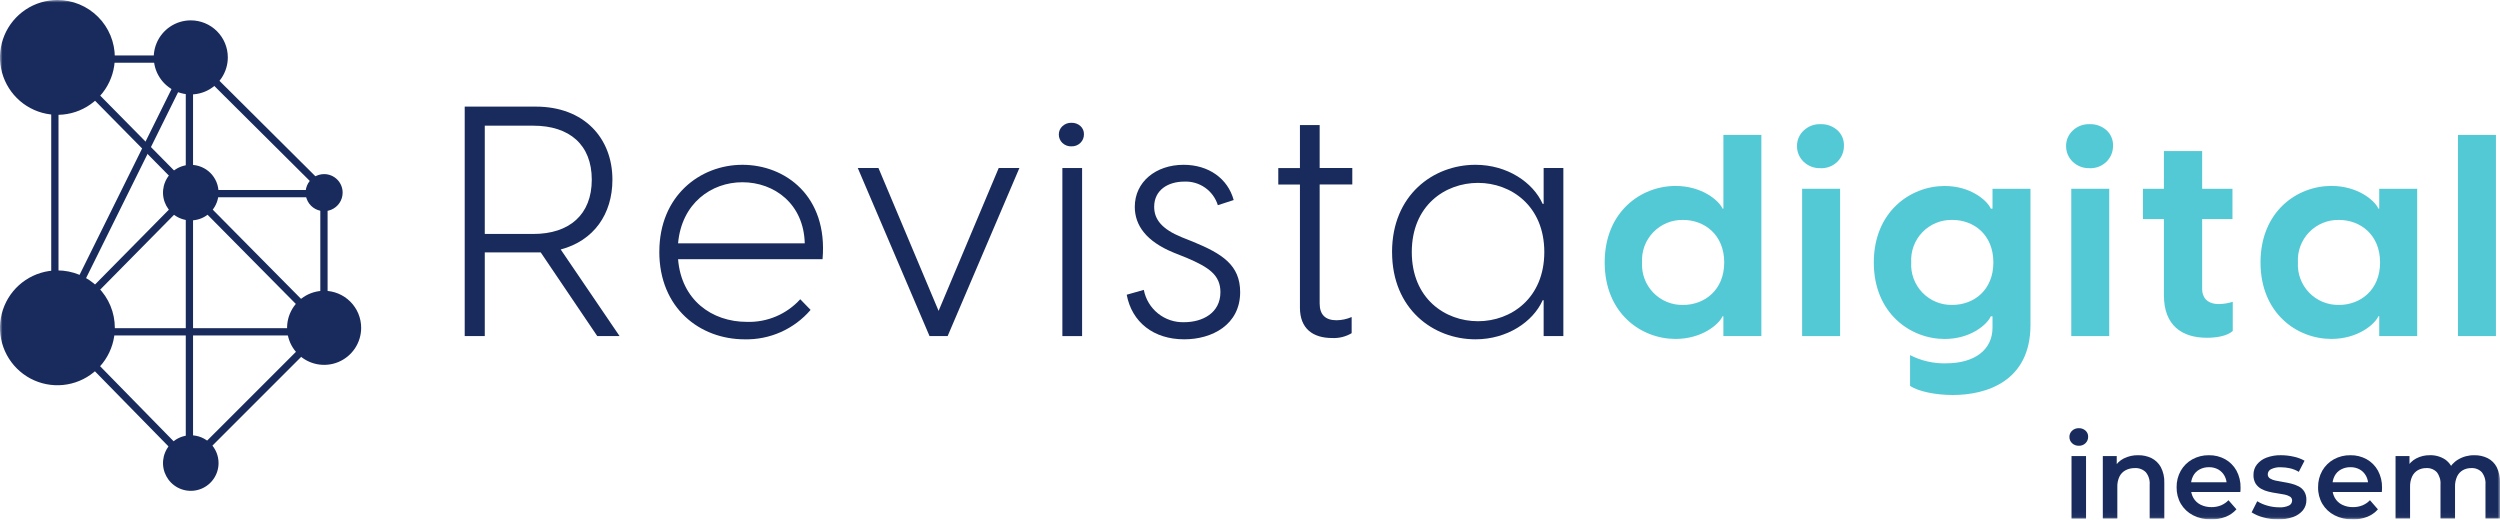 <svg width="486" height="101" viewBox="0 0 486 101" fill="none" xmlns="http://www.w3.org/2000/svg">
<mask id="mask0_1530_94300" style="mask-type:luminance" maskUnits="userSpaceOnUse" x="0" y="0" width="486" height="101">
<path d="M485.999 0H0V100.969H485.999V0Z" fill="white"/>
</mask>
<g mask="url(#mask0_1530_94300)">
<path d="M105.114 49.063H94.24V65.337H90.34V20.726H104.163C113.525 20.726 119.054 26.821 119.054 34.926C119.054 41.649 115.41 46.801 109.001 48.497L120.446 65.337H116.11L105.114 49.063ZM103.669 45.482C110.706 45.482 115.042 41.712 115.042 34.926C115.042 28.14 110.707 24.433 103.669 24.433H94.24V45.482H103.669Z" fill="#192B5D"/>
<path d="M128.174 48.937C128.174 38.004 136.154 32.037 144.322 32.037C152.615 32.037 160.972 38.068 159.904 50.383H131.818C132.446 58.3 138.353 62.572 145.201 62.572C147.144 62.631 149.078 62.269 150.868 61.509C152.657 60.75 154.261 59.611 155.569 58.172L157.579 60.245C155.998 62.087 154.027 63.556 151.81 64.545C149.593 65.534 147.184 66.019 144.757 65.965C136.086 65.965 128.169 59.933 128.169 48.938M156.443 47.304C156.254 39.638 150.537 35.429 144.317 35.429C138.285 35.429 132.505 39.514 131.817 47.304H156.443Z" fill="#192B5D"/>
<path d="M166.753 32.664H170.774L182.462 60.436L194.149 32.664H198.17L184.22 65.337H180.702L166.753 32.664Z" fill="#192B5D"/>
<path d="M210.359 32.664H206.526V65.337H210.359V32.664Z" fill="#192B5D"/>
<path d="M219.029 57.294L222.359 56.352C222.703 58.164 223.684 59.794 225.125 60.946C226.565 62.098 228.37 62.697 230.213 62.635C233.731 62.635 237.25 60.876 237.25 56.792C237.25 53.462 234.988 51.954 230.715 50.132L228.202 49.127C222.802 46.927 220.602 43.786 220.602 40.205C220.602 35.367 224.686 32.037 230.089 32.037C234.989 32.037 238.697 34.737 239.828 38.886L236.749 39.892C236.322 38.512 235.449 37.312 234.266 36.482C233.083 35.651 231.658 35.238 230.214 35.305C227.073 35.305 224.371 36.939 224.371 40.205C224.371 42.655 225.879 44.54 229.712 46.111L231.912 46.99C237.567 49.315 241.086 51.514 241.086 56.79C241.086 63.136 235.62 65.964 230.216 65.964C224.247 65.964 220.037 62.634 219.032 57.293" fill="#192B5D"/>
<path d="M252.708 59.807V35.868H248.498V32.668H252.708V24.307H256.541V32.664H262.887V35.864H256.541V58.99C256.541 61.127 257.609 62.257 259.808 62.257C260.825 62.249 261.829 62.035 262.761 61.629V64.77C261.624 65.447 260.313 65.774 258.991 65.712C255.221 65.712 252.708 63.891 252.708 59.807Z" fill="#192B5D"/>
<path d="M270.615 49C270.615 37.879 278.657 32.036 286.826 32.036C292.983 32.036 298.01 35.429 299.895 39.636H300.084V32.664H303.917V65.337H300.084V58.363H299.899C298.014 62.573 292.988 65.963 286.83 65.963C278.662 65.963 270.619 60.12 270.619 48.999M287.332 62.445C293.741 62.445 300.213 57.984 300.213 48.999C300.213 40.014 293.741 35.553 287.332 35.553C280.923 35.553 274.451 39.953 274.451 48.999C274.451 58.045 280.923 62.445 287.332 62.445Z" fill="#192B5D"/>
<path d="M335.023 65.337V61.482H334.863C334.147 63.082 330.842 65.888 325.72 65.888C319.056 65.888 311.951 60.931 311.951 51.018C311.951 41.105 319.056 36.148 325.72 36.148C330.842 36.148 334.147 38.957 334.863 40.554H335.028V26.233H342.409V65.333L335.023 65.337ZM327.202 59.279C331.332 59.279 335.188 56.415 335.188 51.017C335.188 45.619 331.333 42.756 327.202 42.756C326.123 42.731 325.051 42.93 324.052 43.34C323.054 43.75 322.151 44.363 321.401 45.139C320.651 45.915 320.07 46.837 319.693 47.849C319.317 48.861 319.155 49.939 319.216 51.017C319.155 52.094 319.317 53.173 319.693 54.185C320.069 55.197 320.651 56.12 321.401 56.896C322.151 57.672 323.054 58.284 324.052 58.694C325.05 59.105 326.123 59.304 327.202 59.279Z" fill="#54C9D6"/>
<path d="M357.714 36.697H350.334V65.337H357.714V36.697Z" fill="#54C9D6"/>
<path d="M371.317 75.03V69.03C373.476 70.145 375.882 70.696 378.312 70.63C383.82 70.63 387.344 68.041 387.344 63.69V61.49H387.014C386.298 63.09 383.103 65.896 378.036 65.896C371.427 65.896 364.268 60.939 364.268 51.026C364.268 41.113 371.428 36.156 378.036 36.156C383.103 36.156 386.298 38.965 387.014 40.562H387.344V36.697H394.725V63.189C394.725 74.149 386.133 76.789 379.634 76.789C376.334 76.789 373.025 76.128 371.317 75.027M379.524 59.275C383.71 59.275 387.51 56.411 387.51 51.013C387.51 45.615 383.71 42.752 379.524 42.752C378.445 42.728 377.372 42.927 376.374 43.337C375.375 43.747 374.473 44.359 373.723 45.135C372.972 45.911 372.391 46.834 372.015 47.846C371.639 48.857 371.476 49.936 371.538 51.013C371.476 52.091 371.639 53.169 372.015 54.181C372.391 55.193 372.972 56.116 373.722 56.892C374.472 57.668 375.375 58.281 376.374 58.691C377.372 59.101 378.444 59.3 379.524 59.275Z" fill="#54C9D6"/>
<path d="M410.035 36.697H402.655V65.337H410.035V36.697Z" fill="#54C9D6"/>
<path d="M420.664 57.406V42.59H416.589V36.697H420.664V29.372H428.099V36.697H433.992V42.59H428.099V56.19C428.099 57.677 428.925 59.109 431.349 59.109C432.266 59.095 433.175 58.947 434.049 58.669V64.342C432.949 65.333 430.855 65.664 429.037 65.664C424.19 65.664 420.665 63.296 420.665 57.402" fill="#54C9D6"/>
<path d="M439.444 51.013C439.444 41.099 446.549 36.143 453.213 36.143C458.335 36.143 461.64 38.952 462.356 40.549H462.521V36.697H469.901V65.337H462.521V61.481H462.356C461.64 63.081 458.335 65.887 453.213 65.887C446.549 65.887 439.444 60.93 439.444 51.017M454.701 59.278C458.832 59.278 462.687 56.414 462.687 51.016C462.687 45.618 458.832 42.755 454.701 42.755C453.623 42.73 452.55 42.929 451.552 43.339C450.554 43.749 449.652 44.361 448.902 45.137C448.151 45.913 447.57 46.835 447.194 47.846C446.817 48.858 446.655 49.936 446.715 51.013C446.654 52.091 446.816 53.169 447.192 54.181C447.568 55.193 448.15 56.116 448.9 56.892C449.65 57.668 450.553 58.28 451.551 58.691C452.55 59.101 453.622 59.3 454.701 59.275" fill="#54C9D6"/>
<path d="M485.212 26.233H477.832V65.337H485.212V26.233Z" fill="#54C9D6"/>
<path d="M22.323 11.162C22.323 13.37 21.668 15.528 20.442 17.363C19.215 19.199 17.472 20.63 15.432 21.474C13.393 22.319 11.148 22.54 8.983 22.11C6.818 21.679 4.829 20.616 3.268 19.054C1.707 17.493 0.644 15.504 0.213 13.339C-0.217 11.174 0.004 8.929 0.849 6.89C1.694 4.85 3.125 3.107 4.96 1.881C6.796 0.654 8.954 -0 11.162 4.48156e-08C12.628 3.89322e-08 14.079 0.289 15.433 0.85C16.788 1.411 18.018 2.233 19.054 3.269C20.091 4.306 20.913 5.536 21.474 6.891C22.035 8.245 22.323 9.696 22.323 11.162Z" fill="#192B5D"/>
<path d="M44.287 11.158C44.287 12.582 43.864 13.974 43.073 15.158C42.282 16.342 41.158 17.265 39.842 17.81C38.526 18.355 37.079 18.497 35.682 18.22C34.285 17.942 33.002 17.256 31.995 16.249C30.989 15.242 30.303 13.959 30.025 12.563C29.747 11.166 29.89 9.718 30.435 8.403C30.98 7.087 31.903 5.963 33.087 5.171C34.271 4.38 35.663 3.958 37.087 3.958C38.996 3.958 40.828 4.717 42.178 6.067C43.528 7.417 44.287 9.248 44.287 11.158Z" fill="#192B5D"/>
<path d="M42.487 37.446C42.487 38.514 42.171 39.558 41.577 40.446C40.984 41.334 40.141 42.026 39.154 42.435C38.167 42.844 37.081 42.95 36.034 42.742C34.986 42.534 34.024 42.02 33.269 41.264C32.514 40.509 32 39.547 31.791 38.499C31.583 37.452 31.69 36.366 32.099 35.379C32.507 34.393 33.199 33.549 34.087 32.956C34.975 32.363 36.02 32.046 37.087 32.046C38.52 32.046 39.893 32.615 40.906 33.627C41.919 34.64 42.487 36.014 42.487 37.446Z" fill="#192B5D"/>
<path d="M66.609 37.446C66.609 38.158 66.398 38.854 66.002 39.446C65.607 40.038 65.044 40.5 64.387 40.772C63.729 41.045 63.005 41.116 62.307 40.977C61.608 40.838 60.967 40.495 60.463 39.992C59.96 39.488 59.617 38.847 59.478 38.148C59.339 37.45 59.411 36.726 59.683 36.069C59.956 35.411 60.417 34.849 61.009 34.453C61.601 34.057 62.297 33.846 63.009 33.846C63.964 33.846 64.879 34.225 65.555 34.901C66.23 35.576 66.609 36.491 66.609 37.446Z" fill="#192B5D"/>
<path d="M70.21 63.73C70.21 65.154 69.787 66.546 68.996 67.73C68.205 68.914 67.081 69.837 65.765 70.382C64.449 70.927 63.002 71.069 61.605 70.791C60.208 70.514 58.925 69.828 57.918 68.821C56.911 67.814 56.226 66.531 55.948 65.134C55.67 63.738 55.813 62.29 56.358 60.974C56.903 59.659 57.825 58.534 59.009 57.743C60.194 56.952 61.586 56.53 63.01 56.53C64.919 56.53 66.75 57.288 68.101 58.639C69.451 59.989 70.21 61.82 70.21 63.73Z" fill="#192B5D"/>
<path d="M22.323 63.73C22.323 65.938 21.668 68.096 20.442 69.931C19.215 71.767 17.472 73.198 15.432 74.042C13.393 74.887 11.148 75.108 8.983 74.677C6.818 74.247 4.829 73.183 3.268 71.622C1.707 70.061 0.644 68.072 0.213 65.907C-0.217 63.742 0.004 61.497 0.849 59.458C1.694 57.418 3.125 55.675 4.96 54.449C6.796 53.222 8.954 52.568 11.162 52.568C12.628 52.568 14.079 52.857 15.433 53.417C16.788 53.978 18.018 54.801 19.054 55.837C20.091 56.874 20.913 58.104 21.474 59.458C22.035 60.813 22.323 62.264 22.323 63.73Z" fill="#192B5D"/>
<path d="M42.487 90.019C42.487 91.087 42.171 92.131 41.577 93.019C40.984 93.907 40.141 94.599 39.154 95.008C38.167 95.417 37.081 95.524 36.034 95.315C34.986 95.107 34.024 94.593 33.269 93.838C32.514 93.082 32 92.12 31.791 91.073C31.583 90.025 31.69 88.939 32.099 87.953C32.507 86.966 33.199 86.123 34.087 85.529C34.975 84.936 36.02 84.619 37.087 84.619C38.52 84.619 39.893 85.188 40.906 86.201C41.919 87.213 42.487 88.587 42.487 90.019Z" fill="#192B5D"/>
<path d="M11.665 10.665L10.658 11.658L36.581 37.942L37.588 36.949L11.665 10.665Z" fill="#192B5D"/>
<path d="M37.528 10.78H36.114V37.642H37.528V10.78Z" fill="#192B5D"/>
<path d="M36.584 36.952L10.656 63.231L11.663 64.224L37.591 37.945L36.584 36.952Z" fill="#192B5D"/>
<path d="M37.588 36.949L36.583 37.944L62.596 64.227L63.601 63.233L37.588 36.949Z" fill="#192B5D"/>
<path d="M37.528 37.642H36.114V89.953H37.528V37.642Z" fill="#192B5D"/>
<path d="M11.373 10.073H9.959V63.091H11.373V10.073Z" fill="#192B5D"/>
<path d="M62.977 63.798H10.666V65.212H62.977V63.798Z" fill="#192B5D"/>
<path d="M62.977 36.935H37.528V38.349H62.977V36.935Z" fill="#192B5D"/>
<path d="M63.684 37.642H62.27V63.798H63.684V37.642Z" fill="#192B5D"/>
<path d="M37.584 10.662L36.587 11.664L62.6 37.541L63.598 36.538L37.584 10.662Z" fill="#192B5D"/>
<path d="M37.529 10.78H11.373V12.194H37.529V10.78Z" fill="#192B5D"/>
<path d="M36.455 11.03L10.526 63.415L11.794 64.042L37.723 11.657L36.455 11.03Z" fill="#192B5D"/>
<path d="M11.666 63.235L10.657 64.224L36.4 90.508L37.41 89.52L11.666 63.235Z" fill="#192B5D"/>
<path d="M62.634 63.286L35.63 90.29L36.63 91.29L63.634 64.285L62.634 63.286Z" fill="#192B5D"/>
<path d="M404.113 86.652C403.873 86.661 403.633 86.621 403.408 86.535C403.183 86.45 402.978 86.319 402.804 86.152C402.638 85.994 402.507 85.803 402.419 85.592C402.331 85.38 402.288 85.152 402.292 84.923C402.291 84.701 402.336 84.481 402.424 84.278C402.512 84.074 402.642 83.891 402.804 83.74C402.978 83.573 403.183 83.443 403.408 83.358C403.633 83.272 403.873 83.232 404.113 83.24C404.593 83.222 405.062 83.389 405.422 83.707C405.59 83.857 405.722 84.042 405.811 84.248C405.899 84.454 405.942 84.678 405.935 84.902C405.94 85.132 405.897 85.36 405.812 85.574C405.726 85.787 405.598 85.981 405.435 86.143C405.263 86.315 405.056 86.45 404.829 86.538C404.602 86.626 404.359 86.667 404.115 86.656M402.703 88.656H405.526V100.811H402.704L402.703 88.656Z" fill="#192B5D"/>
<path d="M415.663 88.496C416.564 88.477 417.457 88.672 418.269 89.065C419.032 89.454 419.659 90.065 420.069 90.817C420.551 91.751 420.783 92.794 420.741 93.845V100.809H417.896V94.209C417.964 93.338 417.695 92.474 417.145 91.796C416.865 91.52 416.529 91.306 416.16 91.168C415.792 91.03 415.398 90.971 415.005 90.996C414.389 90.984 413.779 91.125 413.23 91.406C412.713 91.677 412.294 92.103 412.03 92.623C411.728 93.258 411.584 93.957 411.609 94.66V100.809H408.787V88.655H411.495V91.955L411.017 90.931C411.427 90.156 412.067 89.527 412.849 89.131C413.72 88.692 414.685 88.473 415.66 88.493" fill="#192B5D"/>
<path d="M429.848 100.969C428.62 100.998 427.403 100.72 426.309 100.161C425.337 99.658 424.525 98.893 423.965 97.953C423.399 96.975 423.112 95.862 423.134 94.732C423.112 93.606 423.391 92.494 423.942 91.511C424.472 90.587 425.243 89.823 426.173 89.303C427.164 88.754 428.283 88.475 429.416 88.495C430.521 88.475 431.612 88.746 432.58 89.28C433.498 89.797 434.255 90.558 434.765 91.48C435.318 92.507 435.594 93.66 435.565 94.826C435.565 94.933 435.565 95.065 435.554 95.226C435.543 95.387 435.535 95.526 435.52 95.647H425.387V93.758H434.014L432.875 94.35C432.901 93.713 432.755 93.08 432.454 92.518C432.173 91.995 431.751 91.561 431.236 91.266C430.679 90.96 430.051 90.807 429.415 90.822C428.776 90.811 428.146 90.964 427.583 91.266C427.052 91.554 426.62 91.994 426.342 92.529C426.045 93.114 425.896 93.763 425.91 94.419V94.874C425.897 95.551 426.065 96.219 426.399 96.808C426.727 97.372 427.214 97.828 427.799 98.117C428.457 98.44 429.183 98.6 429.916 98.584C430.547 98.594 431.174 98.478 431.76 98.243C432.309 98.014 432.805 97.673 433.216 97.243L434.764 99.009C434.194 99.652 433.481 100.152 432.681 100.466C431.777 100.814 430.815 100.983 429.847 100.966" fill="#192B5D"/>
<path d="M442.882 100.969C441.889 100.974 440.9 100.84 439.945 100.569C439.156 100.364 438.404 100.038 437.715 99.602L438.807 97.44C439.415 97.817 440.074 98.104 440.764 98.294C441.511 98.512 442.286 98.623 443.064 98.623C443.724 98.668 444.385 98.546 444.987 98.27C445.167 98.181 445.319 98.043 445.425 97.872C445.531 97.701 445.587 97.504 445.587 97.303C445.593 97.151 445.558 97 445.486 96.866C445.414 96.731 445.307 96.619 445.177 96.54C444.848 96.344 444.486 96.208 444.108 96.14C443.667 96.049 443.178 95.966 442.64 95.89C442.102 95.815 441.563 95.713 441.024 95.583C440.51 95.464 440.016 95.273 439.556 95.014C439.122 94.769 438.754 94.421 438.486 94.001C438.189 93.483 438.047 92.891 438.077 92.294C438.064 91.575 438.297 90.872 438.737 90.303C439.224 89.7 439.865 89.24 440.592 88.971C441.498 88.633 442.46 88.471 443.426 88.493C444.257 88.496 445.085 88.591 445.895 88.777C446.634 88.928 447.344 89.193 448.001 89.562L446.886 91.724C446.351 91.401 445.766 91.167 445.156 91.03C444.581 90.903 443.993 90.838 443.404 90.836C442.745 90.795 442.086 90.925 441.492 91.212C441.307 91.299 441.149 91.435 441.036 91.606C440.924 91.776 440.861 91.975 440.854 92.179C440.845 92.34 440.878 92.5 440.95 92.644C441.022 92.787 441.13 92.909 441.264 92.998C441.592 93.203 441.955 93.346 442.334 93.419C442.775 93.518 443.264 93.609 443.802 93.692C444.34 93.775 444.873 93.882 445.402 94.011C445.912 94.132 446.405 94.316 446.87 94.557C447.311 94.787 447.684 95.128 447.951 95.547C448.245 96.05 448.387 96.627 448.361 97.208C448.378 97.931 448.14 98.636 447.689 99.2C447.186 99.794 446.534 100.242 445.8 100.5C444.862 100.832 443.87 100.991 442.875 100.967" fill="#192B5D"/>
<path d="M457.351 100.969C456.123 100.998 454.906 100.72 453.812 100.161C452.84 99.658 452.028 98.893 451.468 97.953C450.902 96.975 450.615 95.862 450.637 94.732C450.615 93.606 450.894 92.494 451.445 91.511C451.975 90.587 452.746 89.823 453.676 89.303C454.667 88.754 455.786 88.475 456.919 88.495C458.024 88.475 459.115 88.746 460.083 89.28C461.001 89.797 461.758 90.558 462.268 91.48C462.821 92.507 463.097 93.66 463.068 94.826C463.068 94.933 463.068 95.065 463.057 95.226C463.046 95.387 463.038 95.526 463.023 95.647H452.89V93.758H461.517L460.378 94.35C460.404 93.713 460.258 93.08 459.957 92.518C459.676 91.995 459.254 91.561 458.739 91.266C458.182 90.96 457.554 90.807 456.918 90.822C456.279 90.811 455.649 90.964 455.086 91.266C454.555 91.554 454.123 91.994 453.845 92.529C453.548 93.114 453.399 93.763 453.413 94.419V94.874C453.4 95.551 453.568 96.219 453.902 96.808C454.23 97.372 454.717 97.828 455.302 98.117C455.96 98.44 456.686 98.6 457.419 98.584C458.05 98.594 458.677 98.478 459.263 98.243C459.812 98.014 460.308 97.673 460.719 97.243L462.267 99.019C461.697 99.662 460.984 100.162 460.184 100.476C459.28 100.824 458.318 100.993 457.35 100.976" fill="#192B5D"/>
<path d="M481.017 88.496C481.911 88.479 482.796 88.674 483.6 89.065C484.357 89.45 484.974 90.062 485.364 90.817C485.824 91.758 486.043 92.798 486.002 93.845V100.809H483.177V94.209C483.245 93.344 482.99 92.484 482.461 91.796C482.2 91.522 481.883 91.309 481.531 91.171C481.179 91.033 480.801 90.973 480.423 90.996C479.846 90.984 479.277 91.126 478.772 91.406C478.286 91.689 477.897 92.113 477.657 92.623C477.372 93.255 477.235 93.944 477.257 94.638V100.809H474.434V94.209C474.501 93.344 474.246 92.484 473.718 91.796C473.457 91.522 473.14 91.309 472.788 91.171C472.436 91.033 472.058 90.973 471.68 90.996C471.104 90.984 470.535 91.126 470.031 91.406C469.544 91.689 469.155 92.116 468.917 92.627C468.631 93.259 468.494 93.948 468.517 94.642V100.809H465.694V88.655H468.404V91.909L467.904 90.93C468.305 90.164 468.928 89.536 469.691 89.13C470.523 88.692 471.452 88.473 472.391 88.492C473.44 88.466 474.473 88.76 475.351 89.334C476.222 89.951 476.818 90.884 477.012 91.934L475.917 91.524C476.314 90.608 476.992 89.843 477.852 89.338C478.807 88.765 479.904 88.473 481.017 88.496Z" fill="#192B5D"/>
<path d="M406.212 32.692C405.609 32.714 405.008 32.614 404.444 32.398C403.88 32.183 403.366 31.856 402.931 31.437C402.515 31.041 402.186 30.562 401.966 30.032C401.745 29.501 401.637 28.931 401.648 28.356C401.645 27.8 401.758 27.25 401.978 26.739C402.199 26.229 402.524 25.77 402.931 25.392C403.366 24.974 403.881 24.647 404.444 24.431C405.008 24.216 405.609 24.116 406.212 24.137C407.415 24.091 408.589 24.51 409.491 25.306C409.911 25.683 410.243 26.146 410.464 26.665C410.686 27.183 410.792 27.743 410.774 28.306C410.785 28.882 410.679 29.454 410.464 29.988C410.248 30.523 409.927 31.008 409.52 31.415C409.087 31.846 408.57 32.182 408.001 32.403C407.431 32.624 406.822 32.724 406.212 32.698" fill="#54C9D6"/>
<path d="M353.901 32.692C353.298 32.714 352.696 32.614 352.133 32.398C351.569 32.182 351.055 31.856 350.62 31.437C350.204 31.041 349.875 30.562 349.654 30.032C349.433 29.501 349.325 28.931 349.337 28.356C349.334 27.8 349.446 27.25 349.667 26.739C349.888 26.229 350.212 25.77 350.62 25.392C351.055 24.974 351.569 24.647 352.133 24.431C352.696 24.216 353.298 24.116 353.901 24.137C355.103 24.091 356.277 24.51 357.18 25.306C357.599 25.683 357.931 26.146 358.153 26.665C358.374 27.183 358.48 27.743 358.463 28.306C358.473 28.882 358.368 29.454 358.152 29.988C357.937 30.523 357.616 31.008 357.209 31.415C356.776 31.846 356.258 32.182 355.689 32.403C355.12 32.624 354.511 32.724 353.901 32.698" fill="#54C9D6"/>
<path d="M208.278 28.452C207.955 28.464 207.633 28.41 207.331 28.295C207.03 28.179 206.754 28.004 206.521 27.78C206.299 27.568 206.123 27.311 206.005 27.028C205.887 26.744 205.829 26.438 205.835 26.131C205.834 25.833 205.894 25.539 206.012 25.265C206.13 24.992 206.303 24.747 206.521 24.544C206.754 24.32 207.03 24.145 207.332 24.029C207.633 23.914 207.955 23.86 208.278 23.872C208.922 23.847 209.551 24.071 210.033 24.498C210.257 24.699 210.434 24.946 210.553 25.222C210.671 25.499 210.728 25.797 210.719 26.098C210.725 26.406 210.668 26.712 210.553 26.998C210.437 27.284 210.266 27.544 210.047 27.762C209.816 27.993 209.539 28.173 209.234 28.291C208.93 28.409 208.604 28.463 208.277 28.449" fill="#192B5D"/>
</g>
</svg>
